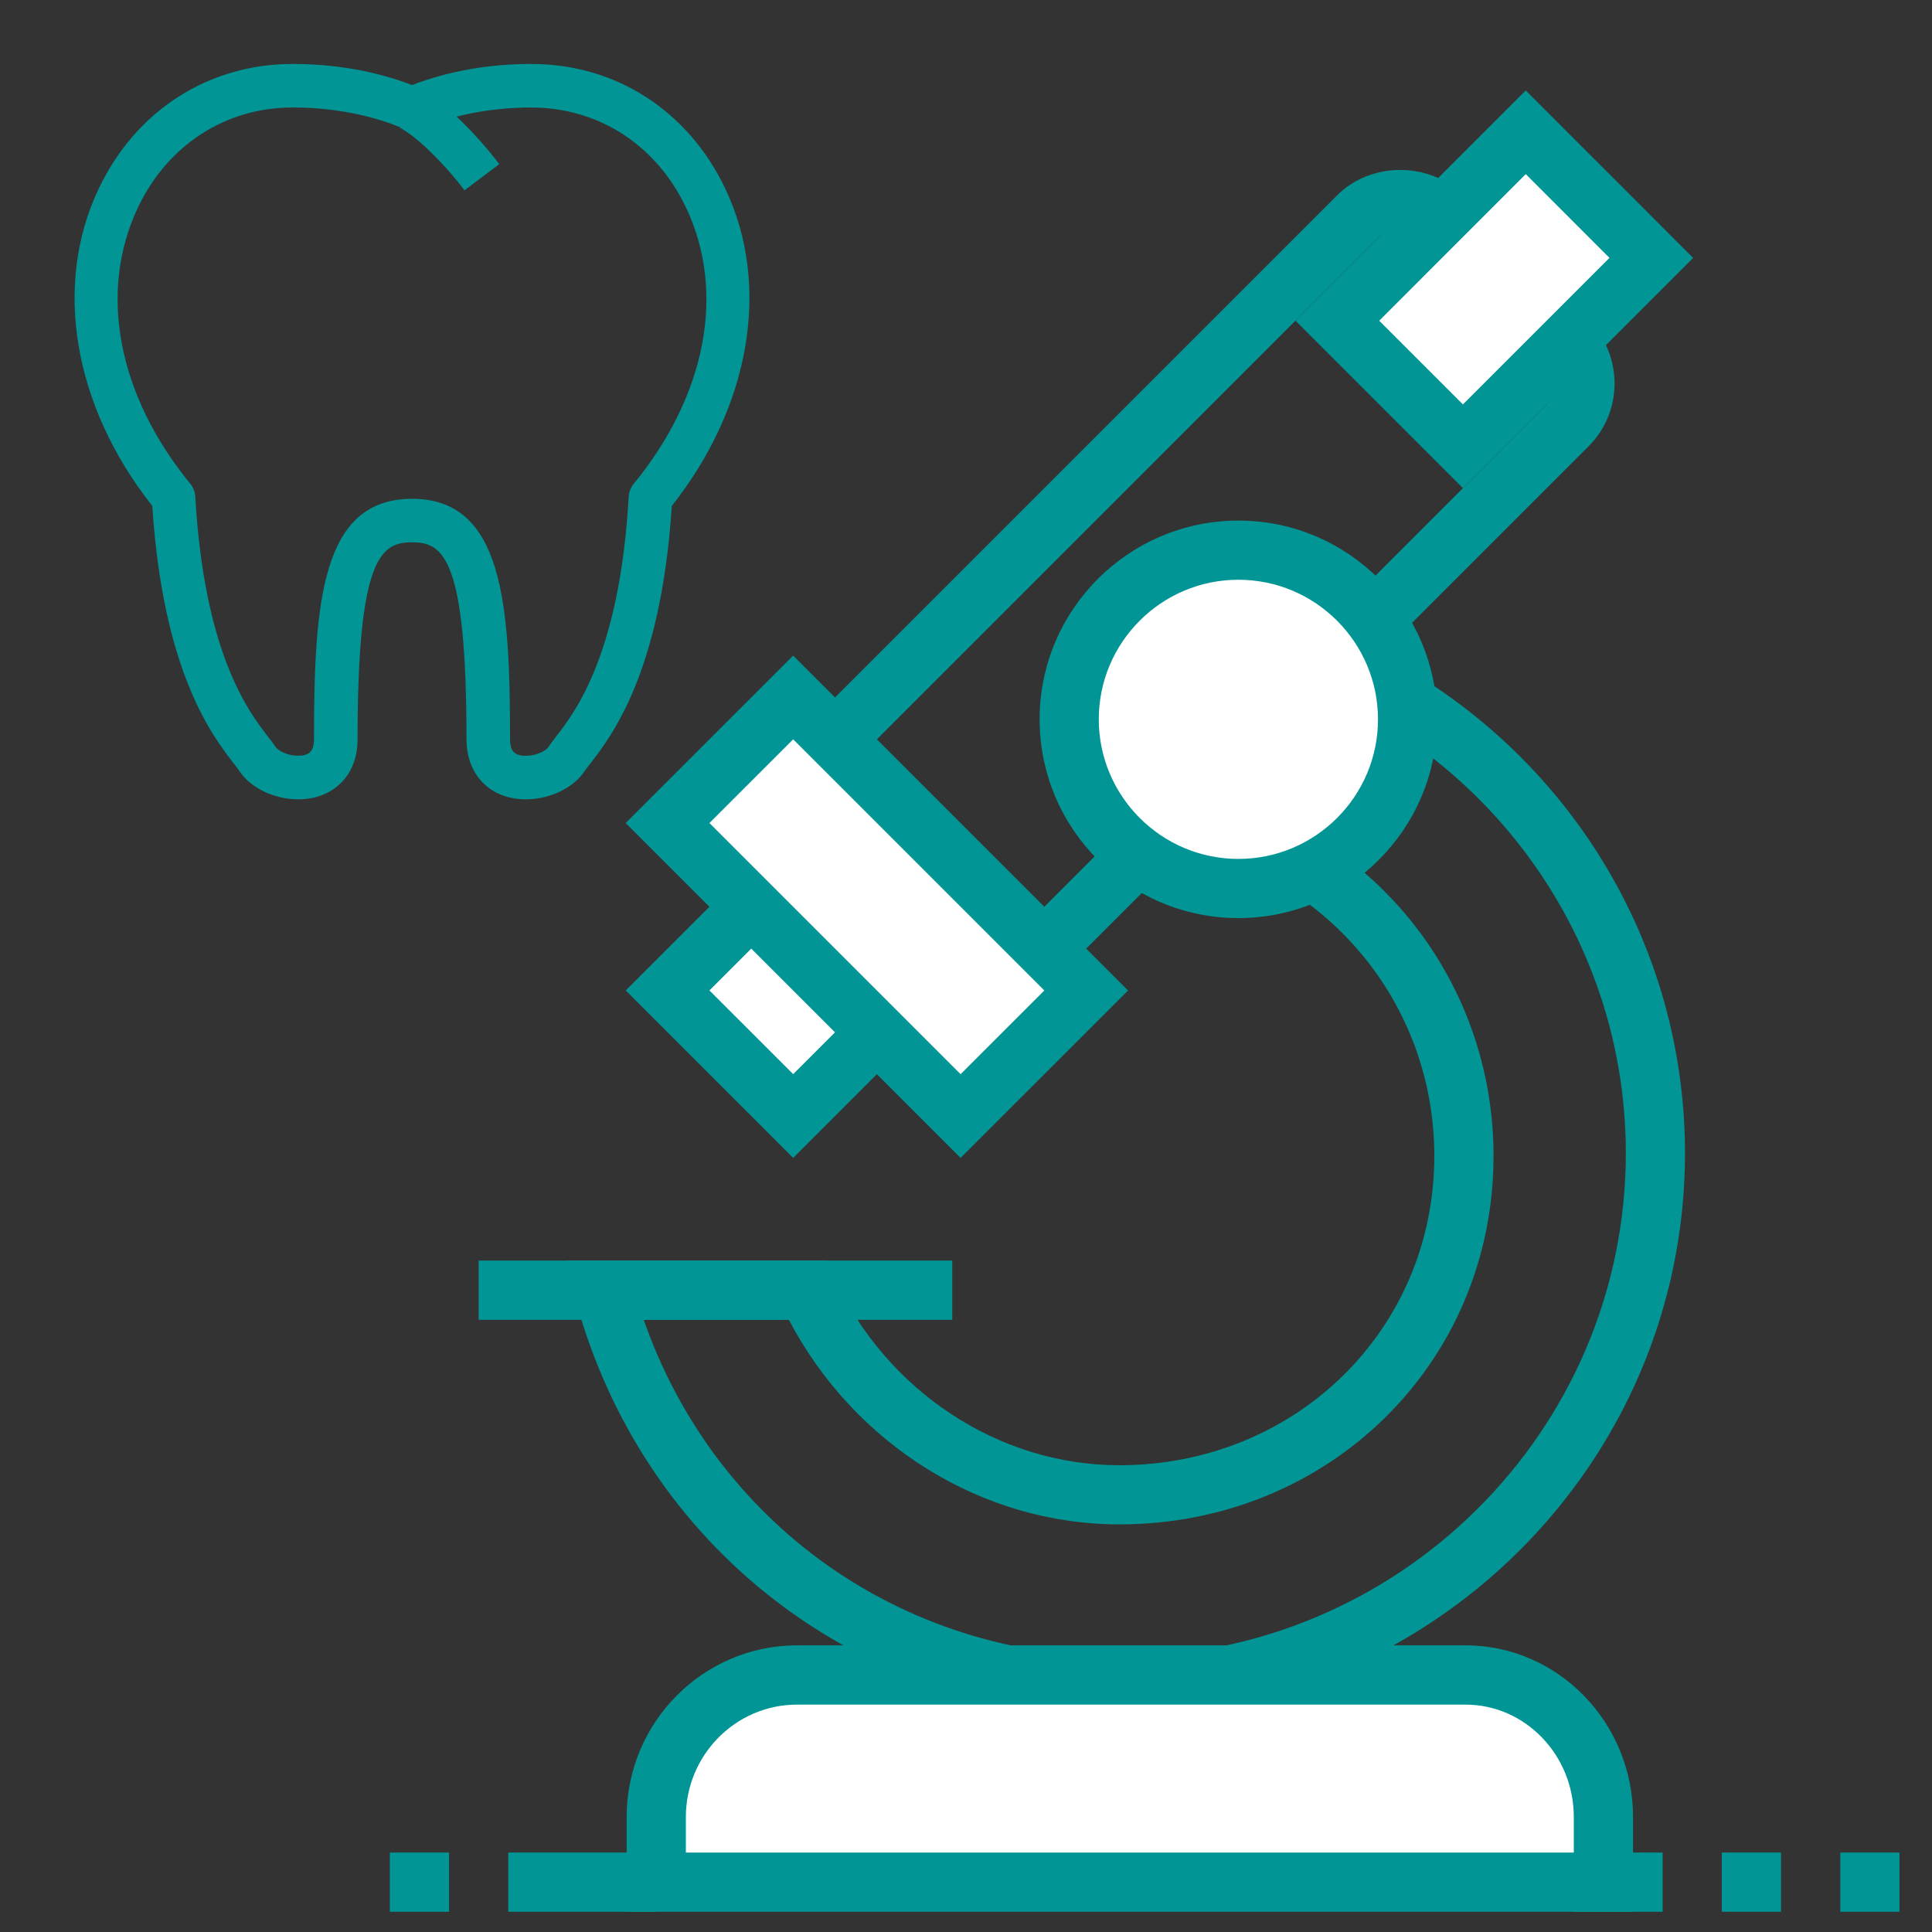 <svg width="40" height="40" viewBox="0 0 40 40" fill="none" xmlns="http://www.w3.org/2000/svg">
<rect x="0" y="0" width="40" height="40" fill="#333333" stroke="none"/>
<path d="M20.32 19.205L17.721 16.606L13.821 20.506L16.42 23.105L20.32 19.205Z" fill="white"/>
<path d="M16.422 23.973L12.955 20.507L17.722 15.74L21.188 19.206L16.422 23.973ZM14.688 20.506L16.422 22.239L19.455 19.205L17.722 17.472L14.688 20.506Z" fill="#019595"/>
<path d="M21.188 20.94L15.989 15.74L27.689 4.04C28.383 3.345 29.595 3.345 30.289 4.04L32.89 6.64C33.607 7.356 33.607 8.522 32.891 9.24L21.188 20.94ZM17.722 15.74L21.188 19.207L32.022 8.373C32.261 8.134 32.261 7.745 32.022 7.506L29.421 4.906C29.189 4.675 28.786 4.675 28.554 4.906L17.722 15.74Z" fill="#019595"/>
<path d="M22.49 20.505L16.422 14.439L13.823 17.039L19.89 23.105L22.49 20.505Z" fill="white"/>
<path d="M19.888 23.973L12.954 17.04L16.421 13.574L23.355 20.507L19.888 23.973ZM14.688 17.04L19.888 22.24L21.622 20.507L16.422 15.307L14.688 17.04Z" fill="#019595"/>
<path d="M34.187 5.341L31.587 2.74L27.686 6.64L30.286 9.241L34.187 5.341Z" fill="white"/>
<path d="M30.288 10.106L26.822 6.64L31.589 1.873L35.055 5.34L30.288 10.106ZM28.555 6.64L30.288 8.373L33.322 5.339L31.589 3.605L28.555 6.64Z" fill="#019595"/>
<path d="M19.716 26.099H9.91V27.325H19.716V26.099Z" fill="#019595"/>
<path d="M23.173 35.527C17.824 35.527 13.296 32.048 11.906 26.87L11.699 26.099H17.104L17.269 26.453C18.363 28.811 20.681 30.336 23.173 30.336C26.83 30.336 29.696 27.523 29.696 23.932C29.696 21.075 27.866 18.575 25.142 17.713L24.18 17.408L28.23 13.36L28.629 13.57C32.488 15.607 34.886 19.554 34.886 23.873C34.887 30.299 29.632 35.527 23.173 35.527ZM13.327 27.324C14.794 31.529 18.656 34.301 23.173 34.301C28.955 34.301 33.661 29.623 33.661 23.873C33.661 20.159 31.675 16.75 28.449 14.872L26.426 16.896C29.151 18.149 30.922 20.867 30.922 23.931C30.922 28.209 27.518 31.561 23.173 31.561C20.333 31.561 17.689 29.911 16.332 27.324H13.327Z" fill="#019595"/>
<path d="M25.639 18.395C27.573 18.395 29.141 16.827 29.141 14.893C29.141 12.959 27.573 11.391 25.639 11.391C23.705 11.391 22.137 12.959 22.137 14.893C22.137 16.827 23.705 18.395 25.639 18.395Z" fill="white"/>
<path d="M25.639 19.008C23.37 19.008 21.524 17.163 21.524 14.893C21.524 12.624 23.371 10.778 25.639 10.778C27.909 10.778 29.754 12.624 29.754 14.893C29.754 17.163 27.908 19.008 25.639 19.008ZM25.639 12.003C24.046 12.003 22.749 13.299 22.749 14.893C22.749 16.486 24.046 17.783 25.639 17.783C27.234 17.783 28.53 16.486 28.53 14.893C28.529 13.299 27.233 12.003 25.639 12.003Z" fill="#019595"/>
<path d="M33.197 38.968H13.586V37.619C13.586 36.014 14.897 34.679 16.502 34.679H30.339C31.945 34.679 33.197 36.014 33.197 37.619V38.968Z" fill="white"/>
<path d="M33.81 39.581H12.974V37.619C12.974 35.659 14.557 34.065 16.503 34.065H30.34C32.254 34.065 33.81 35.659 33.81 37.619V39.581ZM14.2 38.355H32.584V37.619C32.584 36.336 31.577 35.292 30.34 35.292H16.503C15.233 35.292 14.2 36.336 14.2 37.619V38.355Z" fill="#019595"/>
<path d="M13.587 38.355H10.523V39.581H13.587V38.355Z" fill="#019595"/>
<path d="M9.297 38.355H8.071V39.581H9.297V38.355Z" fill="#019595"/>
<path d="M34.423 38.355H32.584V39.581H34.423V38.355Z" fill="#019595"/>
<path d="M36.874 38.355H35.648V39.581H36.874V38.355Z" fill="#019595"/>
<path d="M39.327 38.355H38.101V39.581H39.327V38.355Z" fill="#019595"/>
<path d="M10.887 16.549C10.152 16.549 9.658 16.048 9.658 15.301C9.658 11.528 9.169 11.228 8.53 11.228C7.892 11.228 7.403 11.528 7.403 15.301C7.403 15.805 7.19 16.098 7.01 16.256C6.791 16.448 6.502 16.549 6.174 16.549C5.682 16.549 5.195 16.318 4.963 15.972C4.932 15.927 4.892 15.874 4.843 15.811C4.401 15.241 3.375 13.916 3.153 10.474C1.521 8.412 1.094 5.911 2.04 3.914C2.808 2.292 4.311 1.324 6.061 1.324C6.942 1.324 7.791 1.475 8.53 1.762C9.269 1.475 10.119 1.324 10.999 1.324C12.749 1.324 14.252 2.292 15.02 3.914C15.966 5.911 15.539 8.413 13.909 10.475C13.686 13.917 12.66 15.242 12.219 15.812C12.17 15.875 12.129 15.927 12.098 15.973C11.866 16.318 11.379 16.549 10.887 16.549ZM8.53 10.327C10.409 10.327 10.56 12.483 10.56 15.302C10.56 15.51 10.616 15.648 10.888 15.648C11.109 15.648 11.302 15.543 11.351 15.47C11.391 15.411 11.444 15.342 11.506 15.26C11.902 14.749 12.831 13.55 13.017 10.28C13.022 10.185 13.059 10.093 13.119 10.019C14.625 8.181 15.031 6.043 14.205 4.301C13.59 3.002 12.392 2.226 10.998 2.226C10.18 2.226 9.366 2.381 8.707 2.663C8.593 2.711 8.466 2.711 8.352 2.663C7.694 2.38 6.88 2.225 6.061 2.225C4.668 2.225 3.47 3.001 2.854 4.3C2.03 6.042 2.435 8.179 3.941 10.018C4.002 10.092 4.038 10.184 4.043 10.279C4.23 13.55 5.158 14.748 5.554 15.259C5.617 15.342 5.67 15.41 5.71 15.469C5.759 15.542 5.953 15.647 6.173 15.647C6.277 15.647 6.364 15.623 6.415 15.577C6.472 15.527 6.501 15.434 6.501 15.301C6.501 12.483 6.65 10.327 8.53 10.327Z" fill="#019595"/>
<path d="M9.617 3.941C9.186 3.371 8.625 2.827 8.285 2.647L8.706 1.849C9.234 2.128 9.905 2.828 10.336 3.398L9.617 3.941Z" fill="#019595"/>
</svg>
